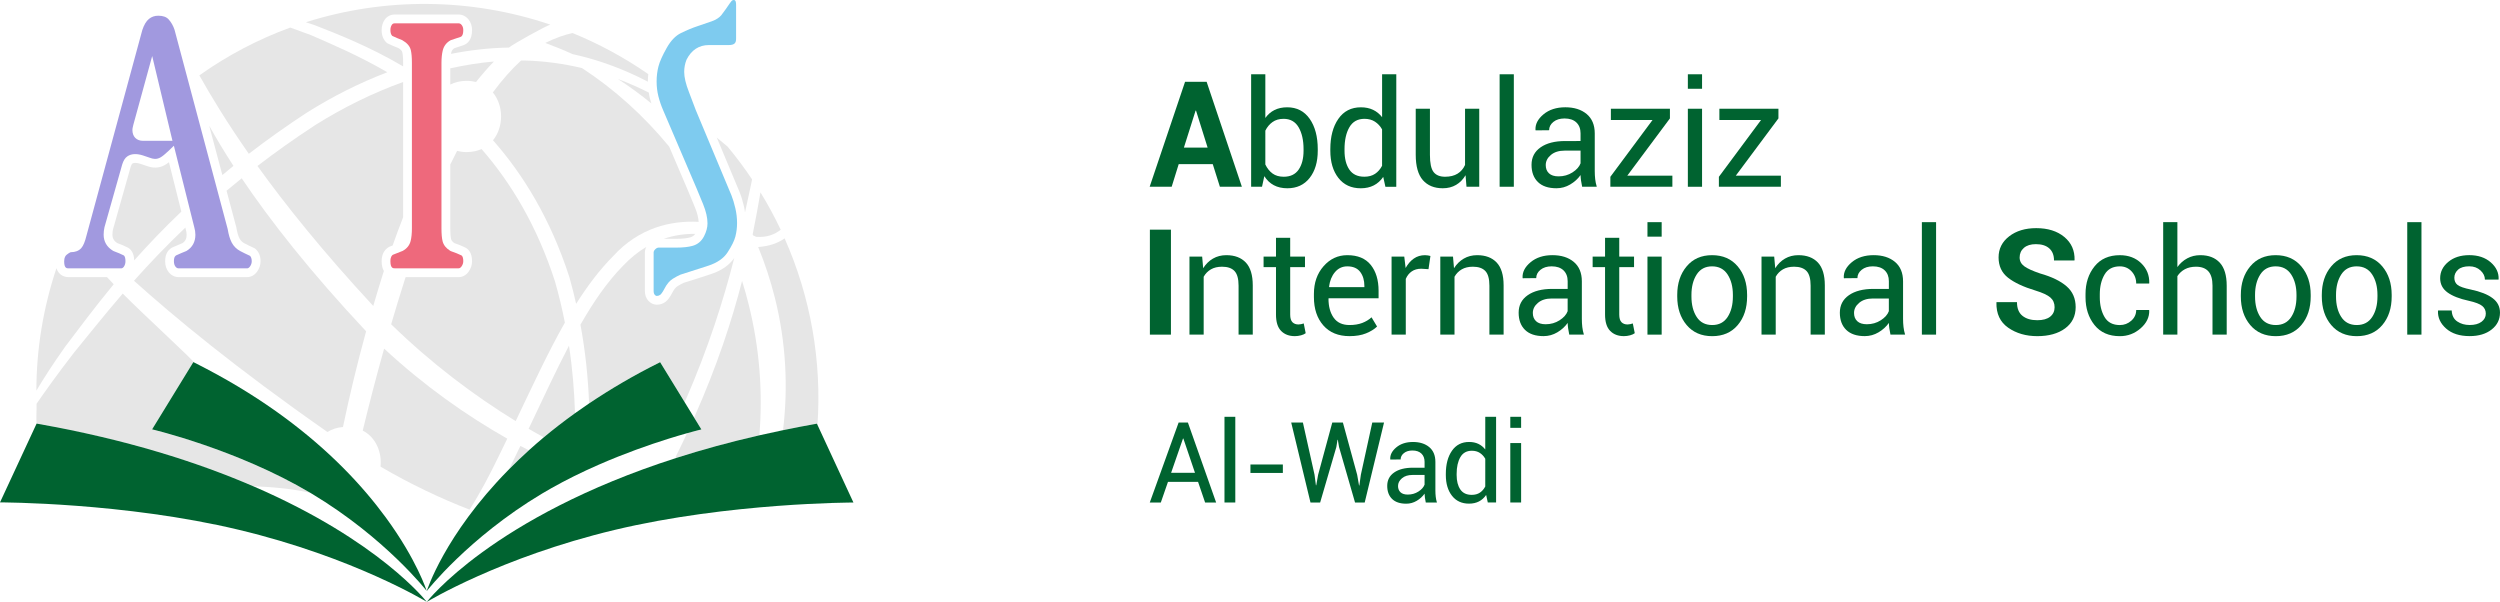 <?xml version="1.0" encoding="utf-8"?>
<!-- Generator: Adobe Illustrator 16.0.0, SVG Export Plug-In . SVG Version: 6.00 Build 0)  -->
<!DOCTYPE svg PUBLIC "-//W3C//DTD SVG 1.1//EN" "http://www.w3.org/Graphics/SVG/1.1/DTD/svg11.dtd">
<svg version="1.1" id="Layer_1" xmlns="http://www.w3.org/2000/svg" xmlns:xlink="http://www.w3.org/1999/xlink" x="0px" y="0px"
	 width="355.553px" height="85.607px" viewBox="223.243 0 355.553 85.607" enable-background="new 223.243 0 355.553 85.607"
	 xml:space="preserve">
<g>
	<g>
		<path fill="#E6E6E6" d="M239.413,40.431c-0.334-0.352-0.644-0.686-0.95-1.016h-5.446c-0.457,0-1.394-0.159-1.746-1.268
			c-1.888,5.647-2.848,11.521-2.854,17.408c1.003-1.688,2.338-3.771,4.134-6.301C234.403,46.819,236.62,43.814,239.413,40.431z"/>
		<path fill="#E6E6E6" d="M303.582,45.881c-0.383-1.948-0.848-3.901-1.412-5.866c-2.58-7.966-6.299-14.069-10.436-18.816
			c-0.611,0.271-1.32,0.431-2.127,0.431c-0.49,0-0.938-0.063-1.354-0.169c-0.325,0.629-0.649,1.275-0.973,1.938v9.067
			c0,0.703,0.041,1.225,0.121,1.548c0.051,0.2,0.205,0.387,0.469,0.562c0.586,0.204,1.101,0.413,1.525,0.62
			c0.451,0.221,0.985,0.736,0.985,1.951c0,0.545-0.166,1.049-0.496,1.5c-0.368,0.504-0.866,0.771-1.442,0.771h-7.511
			c-0.036,0.111-0.074,0.22-0.11,0.331c-0.688,2.146-1.329,4.268-1.947,6.37c5.771,5.621,11.808,10.143,17.711,13.771
			C299.011,54.802,301.207,50.06,303.582,45.881z"/>
		<path fill="#E6E6E6" d="M256.444,23.591c-1.346-2.074-2.479-3.975-3.448-5.716l1.872,7.021
			C255.389,24.461,255.902,24.027,256.444,23.591z"/>
		<path fill="#E6E6E6" d="M239.917,34.566c0.555,0.205,1.046,0.415,1.466,0.627c0.423,0.213,0.916,0.71,0.949,1.836
			c1.961-2.208,4.185-4.535,6.7-6.936l-1.759-7.024c-0.21,0.165-0.402,0.298-0.58,0.399c-0.879,0.502-1.783,0.428-2.55,0.146
			c-0.319-0.115-0.642-0.225-0.96-0.324c-0.533-0.166-0.915-0.158-1.117-0.024c-0.003,0.002-0.12,0.084-0.242,0.48l-2.509,8.876
			c-0.051,0.229-0.08,0.494-0.08,0.758C239.235,33.896,239.452,34.273,239.917,34.566z"/>
		<path fill="#E6E6E6" d="M330.789,33.682c1.494,0.111,2.615-0.318,3.486-1.013c-0.854-1.809-1.818-3.584-2.877-5.311
			c-0.307,1.772-0.66,3.766-1.109,5.973c0.027,0.054,0.05,0.104,0.068,0.153C330.506,33.552,330.652,33.618,330.789,33.682z"/>
		<path fill="#E6E6E6" d="M315.883,14.711c-0.074-0.237-0.152-0.476-0.213-0.717c-0.066-0.269-0.107-0.549-0.152-0.828
			c-1.396-0.703-2.861-1.354-4.396-1.93C312.775,12.298,314.357,13.469,315.883,14.711z"/>
		<path fill="#E6E6E6" d="M329.049,29.34c0.065,0.287,0.106,0.579,0.149,0.87c0.308-1.393,0.584-2.69,0.838-3.865
			c0.064-0.285,0.111-0.563,0.168-0.835c-1.071-1.602-2.233-3.159-3.487-4.665c-0.49-0.421-1.002-0.844-1.527-1.269l3.238,7.738
			C328.662,27.899,328.869,28.578,329.049,29.34z"/>
		<path fill="#E6E6E6" d="M266.927,15.99c3.662-2.301,7.504-4.227,11.404-5.715c-4.166-2.423-8.015-4.026-10.866-5.282
			c-1.049-0.392-2.027-0.747-2.944-1.073c-4.541,1.656-8.889,3.934-12.927,6.797c1.568,2.794,3.801,6.525,7.037,11.155
			C261.166,19.92,263.924,17.949,266.927,15.99z"/>
		<path fill="#E6E6E6" d="M304.669,7.696c3.937,0.858,7.519,2.257,10.714,3.921c0-0.014-0.002-0.026-0.002-0.039
			c0-0.35,0.026-0.694,0.063-1.037c-3.422-2.369-7.035-4.319-10.773-5.843c-1.135,0.253-2.43,0.688-3.879,1.41
			C302.105,6.592,303.402,7.116,304.669,7.696z"/>
		<path fill="#E6E6E6" d="M280.577,9.445V8.964c0-0.865-0.065-1.319-0.123-1.548c-0.051-0.203-0.237-0.399-0.555-0.586
			c-0.46-0.17-0.997-0.399-1.507-0.645l-0.146-0.099c-0.48-0.43-0.725-1.035-0.725-1.803c0-0.578,0.148-1.08,0.444-1.494
			c0.335-0.475,0.837-0.726,1.449-0.726h9.027c0.563,0,1.055,0.239,1.424,0.691c0.342,0.425,0.516,0.938,0.516,1.527
			c0,1.434-0.69,1.967-1.271,2.161l-1.25,0.414c-0.23,0.149-0.369,0.345-0.436,0.607c-0.015,0.059-0.021,0.136-0.031,0.197
			c2.77-0.545,5.526-0.856,8.233-0.895c0.688-0.564,5.229-3.068,5.877-3.265c-11.315-3.829-23.534-3.896-34.761-0.338
			c0.403,0.128,0.812,0.264,1.233,0.406C271.199,4.834,275.728,6.581,280.577,9.445z"/>
		<path fill="#E6E6E6" d="M278.597,35.105l0.486-0.192c0.489-1.376,0.985-2.722,1.493-4.014V11.662
			c-4.261,1.534-8.486,3.605-12.531,6.144c-2.965,1.936-5.673,3.874-8.188,5.799c3.953,5.491,9.254,12.127,16.471,19.91
			c0.464-1.578,0.938-3.167,1.444-4.769c0.021-0.067,0.046-0.135,0.067-0.203c-0.188-0.33-0.319-0.771-0.319-1.397
			C277.521,35.947,278.106,35.375,278.597,35.105z"/>
		<path fill="#E6E6E6" d="M287.281,9.719v2.309c0.652-0.332,1.424-0.531,2.326-0.531c0.481,0,0.93,0.063,1.338,0.165
			c0.842-1.062,1.688-2.032,2.545-2.913C291.439,8.922,289.363,9.259,287.281,9.719z"/>
		<path fill="#E6E6E6" d="M319.414,33.963c0.847,0,1.519-0.068,2.003-0.207c0.295-0.082,0.522-0.243,0.704-0.495
			c-1.475-0.015-2.981,0.19-4.483,0.702H319.414z"/>
		<path fill="#E6E6E6" d="M322.605,31.552c-0.035-0.591-0.201-1.27-0.516-2.033c-0.384-0.938-0.695-1.697-0.941-2.277l-2.729-6.385
			c-3.601-4.381-7.781-8.16-12.413-11.18c-2.559-0.605-5.256-0.992-8.079-1.07c-0.191-0.005-0.386,0-0.574-0.002
			c-1.336,1.222-2.681,2.739-4.017,4.541c1.552,1.873,1.562,4.912,0.021,6.802c4.305,4.884,8.176,11.185,10.856,19.44
			c0.369,1.28,0.679,2.553,0.968,3.822c1.6-2.527,3.311-4.813,5.258-6.778C314.129,32.396,318.613,31.346,322.605,31.552z"/>
		<path fill="#E6E6E6" d="M296.126,65.744c-0.168,0.346-0.348,0.688-0.52,1.033c0.879-0.89,1.813-1.792,2.817-2.7
			c0.013-0.011,0.023-0.021,0.035-0.032c-0.399-0.207-0.801-0.412-1.203-0.627C296.89,64.187,296.511,64.961,296.126,65.744z"/>
		<path fill="#E6E6E6" d="M298.425,60.986c0.724,0.424,1.439,0.813,2.156,1.213c1.357-1.136,2.828-2.272,4.4-3.403
			c0.014-0.01,0.026-0.019,0.041-0.027c-0.103-3.156-0.359-6.359-0.859-9.604C302.285,52.764,300.431,56.76,298.425,60.986z"/>
		<path fill="#E6E6E6" d="M250.746,51.495L250.746,51.495c0.618,0.309-7.114-6.771-10.047-9.742
			c-2.785,3.229-5.026,6.092-6.93,8.396c-2.431,3.141-4.128,5.537-5.326,7.274c0.03,0.951-0.075,1.871,0.004,2.819
			c12.666,2.239,22.909,5.499,30.813,8.911c2.594,0.104,5.199,0.314,7.71,0.854c0.147,0.032,0.294,0.071,0.44,0.105
			c-10.439-6.203-22.535-9.05-22.535-9.05L250.746,51.495z"/>
		<path fill="#E6E6E6" d="M274.831,61.24c1.897,0.969,2.738,3.109,2.534,5.127c4.257,2.496,8.509,4.499,12.658,6.117
			c1.541-2.406,2.897-5.014,4.184-7.667c0.4-0.815,0.795-1.627,1.183-2.431c-5.82-3.299-11.771-7.48-17.516-12.805
			C276.75,53.577,275.744,57.469,274.831,61.24z"/>
		<path fill="#E6E6E6" d="M334.83,33.899c-0.93,0.659-2.139,1.122-3.756,1.232c0.951,2.32,1.75,4.735,2.379,7.244
			c1.58,6.34,1.898,12.688,1.152,18.806c1.566-0.322,3.162-0.638,4.818-0.928l0.049,0.104l0.033,0.074
			C340.127,51.413,338.558,42.285,334.83,33.899z"/>
		<path fill="#E6E6E6" d="M275.312,47.117c-7.979-8.505-13.653-15.762-17.696-21.76c-0.738,0.592-1.452,1.181-2.152,1.768
			l1.382,5.18c0.125,0.74,0.276,1.265,0.465,1.615c0.161,0.302,0.391,0.527,0.702,0.691c0.412,0.219,0.88,0.444,1.398,0.678
			l0.16,0.104c0.482,0.431,0.727,1.02,0.727,1.751c0,0.545-0.167,1.049-0.497,1.5c-0.366,0.504-0.865,0.771-1.443,0.771h-9.686
			c-0.563,0-1.056-0.24-1.425-0.692c-0.343-0.42-0.517-0.951-0.517-1.578c0-1.222,0.594-1.752,1.091-1.982
			c0.479-0.219,0.936-0.413,1.367-0.584c0.407-0.262,0.598-0.64,0.598-1.188c0-0.243-0.038-0.494-0.114-0.746l-0.068-0.276
			c-2.773,2.645-5.194,5.188-7.308,7.563c5.684,5.097,14.369,12.334,27.516,21.51c0.606-0.388,1.345-0.644,2.208-0.712
			C272.939,56.344,274.025,51.791,275.312,47.117z"/>
		<path fill="#E6E6E6" d="M320.595,57.163l0.026,0.046c3.459-7.9,5.58-14.768,7.037-20.475c-0.002-0.006-0.004-0.011-0.006-0.016
			c-0.707,1.002-1.791,1.763-3.248,2.246c-1.399,0.465-2.713,0.885-3.938,1.263c-0.22,0.1-0.531,0.267-0.863,0.474
			c-0.264,0.162-0.51,0.467-0.738,0.911c-0.33,0.642-0.649,1.071-0.979,1.319c-0.365,0.271-0.775,0.405-1.222,0.405
			c-0.457,0-0.877-0.193-1.213-0.563c-0.328-0.357-0.494-0.828-0.494-1.398v-5.451c0-0.282,0.072-0.555,0.199-0.808
			c-1.133,0.679-2.252,1.561-3.336,2.712c-2.213,2.26-4.164,5.09-6.025,8.344c0.703,3.8,1.087,7.54,1.229,11.205
			c2.992-2.016,6.338-3.993,10.105-5.865L320.595,57.163z"/>
		<path fill="#E6E6E6" d="M328.781,39.955c-1.426,5.56-3.543,12.076-6.819,19.434l1.034,1.688c0,0-0.752,0.177-2.039,0.536
			c-0.521,1.114-1.063,2.244-1.641,3.395c0.053,0.034,0.101,0.074,0.15,0.109c3.586-1.147,7.489-2.227,11.729-3.195
			c0.017-0.004,0.031-0.006,0.047-0.01c0.498-6.055,0.05-12.322-1.516-18.589C329.447,42.181,329.129,41.061,328.781,39.955z"/>
	</g>
	<g>
		<path fill="#006330" d="M259.331,69.185c-0.022-0.012-0.048-0.021-0.071-0.03c-7.902-3.412-17.982-6.643-30.648-8.882
			c-0.028-0.005-0.056-0.011-0.085-0.017c-0.027-0.004-0.052-0.009-0.078-0.014l-5.205,11.208c0,0,17.689,0,33.989,3.905
			c16.299,3.899,26.697,10.238,26.697,10.238S277.261,76.935,259.331,69.185z"/>
		<path fill="#006330" d="M271.921,66.408c-4.628-4.625-10.921-9.554-19.365-13.979c-0.597-0.313-1.19-0.626-1.81-0.934v-0.001
			l-5.87,9.568c0,0,12.096,2.847,22.535,9.05c0.037,0.022,0.074,0.043,0.111,0.065c0.013,0.008,0.024,0.016,0.04,0.022
			c10.468,6.271,16.366,13.844,16.366,13.844s-1.377-4.39-5.818-10.448C276.484,71.379,274.455,68.941,271.921,66.408z"/>
		<path fill="#006330" d="M339.506,60.432l-0.033-0.074l-0.049-0.104c-1.656,0.29-3.252,0.604-4.818,0.928
			c-0.012,0.002-0.025,0.004-0.037,0.007c-1.129,0.234-2.242,0.473-3.326,0.722c-0.016,0.004-0.03,0.006-0.047,0.01
			c-4.237,0.97-8.143,2.048-11.729,3.195c-0.019,0.006-0.035,0.012-0.054,0.017c-26.176,8.396-35.476,20.475-35.476,20.475
			s10.41-6.338,26.703-10.238c16.301-3.9,33.979-3.9,33.979-3.9L339.506,60.432z"/>
		<path fill="#006330" d="M300.31,70.213c0.451-0.271,0.907-0.532,1.364-0.791c1.058-0.597,2.128-1.159,3.193-1.689
			c1.168-0.581,2.332-1.118,3.478-1.62c3.723-1.632,7.225-2.855,9.867-3.684c1.049-0.33,1.965-0.599,2.704-0.807
			c0.015-0.004,0.025-0.007,0.039-0.011c1.287-0.359,2.039-0.536,2.039-0.536l-1.035-1.688l-0.02-0.032l-1.318-2.146l-0.026-0.046
			l-3.467-5.649c-3.769,1.872-7.113,3.851-10.105,5.865c-0.02,0.014-0.041,0.025-0.061,0.039c-0.664,0.448-1.312,0.898-1.939,1.351
			c-0.015,0.01-0.027,0.019-0.041,0.027c-1.572,1.13-3.043,2.269-4.4,3.403c-0.012,0.01-0.024,0.021-0.037,0.03
			c-0.727,0.605-1.414,1.212-2.084,1.814c-0.012,0.013-0.022,0.021-0.035,0.032c-1.004,0.908-1.938,1.812-2.817,2.7
			c-0.027,0.029-0.06,0.059-0.086,0.087c-9.101,9.264-11.583,17.195-11.583,17.195S289.839,76.483,300.31,70.213z"/>
	</g>
	<g>
		<path fill="#A199DF" d="M257.428,35.717c-0.531-0.278-0.943-0.686-1.224-1.209c-0.255-0.479-0.444-1.112-0.582-1.94L248.067,4.24
			c-0.183-0.565-0.47-1.076-0.846-1.487c-0.318-0.348-0.799-0.518-1.467-0.518c-0.515,0-0.946,0.147-1.322,0.453
			c-0.389,0.313-0.708,0.849-0.95,1.586l-7.938,29.229c-0.214,0.88-0.451,1.451-0.744,1.784c-0.346,0.386-0.851,0.581-1.504,0.581
			c0.01,0-0.147,0.027-0.554,0.348c-0.16,0.128-0.373,0.362-0.373,0.953c0,0.998,0.372,0.998,0.646,0.998h7.428
			c0.127,0,0.264-0.027,0.41-0.229c0.157-0.219,0.233-0.479,0.233-0.794c0-0.317-0.047-0.721-0.269-0.833
			c-0.39-0.196-0.858-0.396-1.391-0.59l-0.105-0.052c-0.875-0.521-1.338-1.313-1.338-2.287c0-0.354,0.04-0.713,0.118-1.063
			l2.521-8.924c0.175-0.568,0.418-0.946,0.748-1.166c0.537-0.357,1.251-0.42,2.183-0.129c0.339,0.104,0.678,0.221,1.017,0.344
			c0.432,0.158,0.916,0.275,1.503-0.059c0.283-0.162,0.662-0.47,1.124-0.912l0.777-0.744l2.899,11.586
			c0.104,0.342,0.159,0.713,0.159,1.078c0,1.005-0.431,1.795-1.244,2.284l-0.094,0.046c-0.428,0.168-0.88,0.359-1.354,0.577
			c-0.105,0.05-0.362,0.169-0.362,0.847c0,0.336,0.077,0.594,0.234,0.788c0.134,0.163,0.271,0.232,0.456,0.232h9.686
			c0.122,0,0.27-0.03,0.435-0.258c0.173-0.236,0.257-0.486,0.257-0.764c0-0.415-0.128-0.632-0.248-0.76
			C258.292,36.154,257.835,35.932,257.428,35.717z M243.594,20.028c-0.938,0-1.52-0.593-1.52-1.548c0-0.111,0.015-0.293,0.131-0.727
			l2.683-9.783l2.884,12.058H243.594z"/>
		<path fill="#EE697C" d="M286.212,7.17c0.152-0.614,0.511-1.092,1.064-1.418l0.123-0.056l1.313-0.436
			c0.113-0.038,0.418-0.141,0.418-0.977c0-0.301-0.075-0.543-0.235-0.738c-0.131-0.162-0.269-0.23-0.453-0.23h-9.027
			c-0.255,0-0.356,0.095-0.43,0.198c-0.146,0.202-0.215,0.455-0.215,0.771c0,0.363,0.083,0.632,0.252,0.816
			c0.459,0.217,0.931,0.418,1.416,0.604c0.708,0.404,1.091,0.863,1.229,1.407c0.107,0.438,0.159,1.042,0.159,1.85v23.501
			c0,0.73-0.062,1.347-0.184,1.825c-0.156,0.605-0.537,1.075-1.131,1.397l-1.39,0.549c-0.108,0.064-0.353,0.271-0.353,0.908
			c0,1.021,0.388,1.021,0.645,1.021h9.027c0.121,0,0.268-0.031,0.434-0.258c0.172-0.236,0.256-0.486,0.256-0.764
			c0-0.314-0.049-0.713-0.282-0.827c-0.398-0.192-0.89-0.393-1.459-0.587l-0.127-0.062c-0.576-0.359-0.938-0.815-1.072-1.354
			c-0.107-0.431-0.16-1.034-0.16-1.852V8.964C286.031,8.254,286.091,7.666,286.212,7.17z"/>
		<path fill="#7ECBEF" d="M327.271,27.787l-5.072-12.127c-0.229-0.644-0.551-1.486-0.969-2.559c-0.457-1.167-0.68-2.107-0.68-2.875
			c0-0.589,0.108-1.168,0.326-1.722c0.688-1.387,1.776-2.094,3.168-2.094h2.819c0.894,0,1.068-0.336,1.068-0.917V0.712
			C327.933,0,327.724,0,327.57,0c-0.022,0-0.09,0.008-0.217,0.078c0-0.001,0-0.001,0-0.001c0.004,0-0.092,0.078-0.309,0.382
			c-0.216,0.304-0.408,0.582-0.578,0.836c-0.183,0.271-0.39,0.551-0.617,0.838c-0.295,0.37-0.746,0.662-1.379,0.895
			c-0.523,0.189-1.183,0.417-1.972,0.676c-0.758,0.249-1.567,0.584-2.409,0.997c-0.763,0.371-1.438,1.074-2.013,2.09
			c-0.612,1.081-1.012,1.975-1.186,2.652c-0.174,0.683-0.262,1.402-0.262,2.137c0,0.732,0.084,1.443,0.252,2.113
			c0.172,0.683,0.403,1.359,0.688,2.01l4.728,11.051c0.248,0.586,0.563,1.351,0.948,2.293c0.412,1.009,0.621,1.925,0.621,2.724
			c0,0.578-0.164,1.19-0.489,1.824c-0.359,0.704-0.906,1.165-1.623,1.366c-0.603,0.171-1.367,0.254-2.343,0.254h-2.477
			c-0.111,0-0.283,0.024-0.496,0.233c-0.209,0.204-0.234,0.371-0.234,0.479v5.45c0,0.252,0.056,0.435,0.166,0.556
			c0.144,0.155,0.246,0.155,0.291,0.155c0.179,0,0.328-0.051,0.476-0.157c0.094-0.07,0.303-0.283,0.615-0.891
			c0.334-0.648,0.733-1.12,1.19-1.4c0.381-0.237,0.748-0.435,1.088-0.581c1.283-0.4,2.588-0.817,3.979-1.278
			c1.252-0.416,2.162-1.049,2.705-1.881c0.588-0.897,0.963-1.656,1.116-2.256c0.16-0.616,0.24-1.265,0.24-1.924
			c0-0.7-0.082-1.404-0.242-2.095C327.666,28.924,327.478,28.305,327.271,27.787z"/>
	</g>
	<g>
		<g>
			<g>
				<rect x="386.781" y="32.662" fill="#006330" width="2.994" height="14.93"/>
				<path fill="#006330" d="M401.412,47.592v-7.004c0-1.463-0.327-2.545-0.983-3.246c-0.656-0.698-1.582-1.051-2.777-1.051
					c-0.711,0-1.346,0.163-1.902,0.488c-0.557,0.324-1.021,0.78-1.391,1.368l-0.143-1.651h-1.806v11.096h2.021v-8.233
					c0.254-0.451,0.598-0.801,1.031-1.051c0.433-0.25,0.961-0.375,1.584-0.375c0.793,0,1.383,0.205,1.77,0.614
					c0.385,0.41,0.578,1.104,0.578,2.082v6.963H401.412z"/>
				<path fill="#006330" d="M405.443,47.063c0.484,0.496,1.14,0.744,1.959,0.744c0.287,0,0.576-0.039,0.871-0.117
					c0.293-0.08,0.516-0.18,0.666-0.303l-0.277-1.386c-0.096,0.034-0.215,0.066-0.356,0.099c-0.146,0.03-0.273,0.046-0.392,0.046
					c-0.354,0-0.641-0.106-0.854-0.317c-0.215-0.213-0.324-0.578-0.324-1.098v-6.736h2.104v-1.498h-2.104V33.82h-2.02v2.676h-1.765
					v1.498h1.765v6.736C404.715,45.79,404.958,46.568,405.443,47.063z"/>
				<path fill="#006330" d="M419.306,42.424v-1.065c0-1.531-0.371-2.759-1.111-3.682c-0.742-0.924-1.854-1.386-3.338-1.386
					c-1.326,0-2.449,0.521-3.369,1.564s-1.379,2.358-1.379,3.953v0.451c0,1.659,0.445,3,1.338,4.02
					c0.894,1.018,2.136,1.527,3.729,1.527c0.914,0,1.697-0.133,2.348-0.396c0.648-0.264,1.172-0.586,1.568-0.969l-0.789-1.313
					c-0.369,0.343-0.813,0.609-1.328,0.806c-0.516,0.195-1.117,0.292-1.799,0.292c-1.015,0-1.765-0.348-2.256-1.04
					c-0.492-0.694-0.738-1.6-0.738-2.713l0.029-0.052h7.095V42.424z M413.109,38.695c0.461-0.543,1.043-0.814,1.748-0.814
					c0.826,0,1.438,0.265,1.836,0.789c0.396,0.527,0.594,1.193,0.594,2v0.164h-5.004l-0.02-0.051
					C412.365,39.936,412.646,39.24,413.109,38.695z"/>
				<path fill="#006330" d="M421.154,47.592h2.021v-7.927c0.196-0.458,0.479-0.813,0.846-1.065s0.814-0.38,1.348-0.38l1.037,0.063
					l0.275-1.877c-0.088-0.027-0.201-0.053-0.338-0.076c-0.138-0.023-0.281-0.037-0.431-0.037c-0.604,0-1.135,0.161-1.596,0.482
					s-0.85,0.77-1.164,1.344l-0.192-1.621h-1.806V47.592L421.154,47.592z"/>
				<path fill="#006330" d="M433.326,36.291c-0.711,0-1.346,0.163-1.901,0.488c-0.558,0.324-1.021,0.78-1.392,1.368l-0.143-1.651
					h-1.806v11.096h2.021v-8.233c0.254-0.451,0.598-0.801,1.031-1.051c0.433-0.25,0.961-0.375,1.584-0.375
					c0.793,0,1.383,0.205,1.77,0.614c0.386,0.41,0.578,1.104,0.578,2.082v6.963h2.021v-7.004c0-1.463-0.328-2.545-0.984-3.246
					C435.447,36.643,434.521,36.291,433.326,36.291z"/>
				<path fill="#006330" d="M448.215,45.355v-5.342c0-1.203-0.384-2.124-1.148-2.765c-0.766-0.639-1.777-0.959-3.035-0.959
					c-1.271,0-2.309,0.336-3.11,1.006c-0.806,0.67-1.183,1.408-1.136,2.216l0.021,0.061l1.918-0.02c0-0.459,0.201-0.853,0.604-1.181
					c0.404-0.328,0.935-0.492,1.591-0.492c0.725,0,1.284,0.189,1.682,0.568c0.396,0.381,0.596,0.896,0.596,1.544v1.097h-2.195
					c-1.47,0-2.634,0.301-3.49,0.898c-0.859,0.598-1.287,1.426-1.287,2.486c0,1.039,0.303,1.854,0.906,2.444
					c0.604,0.593,1.485,0.888,2.641,0.888c0.697,0,1.35-0.181,1.953-0.539c0.604-0.357,1.096-0.806,1.473-1.338
					c0.006,0.26,0.029,0.518,0.066,0.774c0.037,0.256,0.09,0.551,0.158,0.887h2.082c-0.109-0.354-0.187-0.719-0.228-1.088
					S448.215,45.752,448.215,45.355z M446.195,44.259c-0.178,0.485-0.561,0.916-1.147,1.293c-0.588,0.376-1.248,0.563-1.98,0.563
					c-0.602,0-1.055-0.145-1.363-0.432c-0.307-0.287-0.461-0.677-0.461-1.168c0-0.556,0.244-1.036,0.732-1.446
					c0.49-0.41,1.141-0.615,1.953-0.615h2.268L446.195,44.259L446.195,44.259z"/>
				<path fill="#006330" d="M455.105,46.1c-0.145,0.03-0.272,0.046-0.391,0.046c-0.355,0-0.642-0.106-0.855-0.317
					c-0.215-0.213-0.324-0.578-0.324-1.098v-6.736h2.104v-1.498h-2.104V33.82h-2.02v2.676h-1.765v1.498h1.765v6.736
					c0,1.06,0.242,1.838,0.729,2.332c0.484,0.496,1.14,0.744,1.959,0.744c0.287,0,0.576-0.039,0.871-0.117
					c0.293-0.08,0.517-0.181,0.666-0.303l-0.276-1.386C455.367,46.036,455.248,46.068,455.105,46.1z"/>
				<rect x="457.547" y="31.596" fill="#006330" width="2.02" height="2.061"/>
				<rect x="457.547" y="36.496" fill="#006330" width="2.02" height="11.096"/>
				<path fill="#006330" d="M466.734,36.291c-1.524,0-2.731,0.532-3.619,1.597c-0.891,1.063-1.334,2.414-1.334,4.055v0.226
					c0,1.647,0.445,2.999,1.338,4.057c0.894,1.057,2.104,1.584,3.636,1.584c1.53,0,2.741-0.526,3.631-1.579
					c0.889-1.053,1.332-2.406,1.332-4.062v-0.226c0-1.647-0.445-3.001-1.338-4.062C469.486,36.821,468.271,36.291,466.734,36.291z
					 M469.697,42.167c0,1.177-0.25,2.146-0.748,2.912c-0.5,0.767-1.229,1.148-2.194,1.148c-0.978,0-1.713-0.383-2.209-1.148
					c-0.496-0.765-0.744-1.735-0.744-2.912v-0.226c0-1.162,0.248-2.129,0.744-2.902c0.496-0.771,1.225-1.158,2.188-1.158
					c0.971,0,1.707,0.388,2.209,1.158c0.502,0.773,0.754,1.74,0.754,2.902V42.167z"/>
				<path fill="#006330" d="M479.008,36.291c-0.711,0-1.345,0.163-1.902,0.488c-0.557,0.324-1.021,0.78-1.389,1.368l-0.144-1.651
					h-1.805v11.096h2.02v-8.233c0.252-0.451,0.597-0.801,1.029-1.051c0.436-0.25,0.963-0.375,1.586-0.375
					c0.791,0,1.381,0.205,1.769,0.614c0.387,0.41,0.579,1.104,0.579,2.082v6.963h2.021v-7.004c0-1.463-0.328-2.545-0.984-3.246
					C481.131,36.643,480.205,36.291,479.008,36.291z"/>
				<path fill="#006330" d="M493.898,45.355v-5.342c0-1.203-0.385-2.124-1.147-2.765c-0.769-0.639-1.779-0.959-3.035-0.959
					c-1.271,0-2.312,0.336-3.113,1.006s-1.182,1.408-1.133,2.216l0.021,0.061l1.916-0.02c0-0.459,0.201-0.853,0.605-1.181
					c0.401-0.328,0.934-0.492,1.59-0.492c0.725,0,1.285,0.189,1.682,0.568c0.396,0.381,0.595,0.896,0.595,1.544v1.097h-2.193
					c-1.471,0-2.635,0.301-3.492,0.898s-1.287,1.426-1.287,2.486c0,1.039,0.303,1.854,0.908,2.444s1.484,0.888,2.641,0.888
					c0.697,0,1.349-0.181,1.953-0.539c0.605-0.357,1.097-0.806,1.472-1.338c0.008,0.26,0.028,0.518,0.065,0.774
					c0.039,0.256,0.092,0.551,0.16,0.887h2.082c-0.111-0.354-0.186-0.719-0.227-1.088S493.898,45.752,493.898,45.355z
					 M491.876,44.259c-0.178,0.485-0.561,0.916-1.147,1.293c-0.587,0.376-1.248,0.563-1.979,0.563c-0.602,0-1.057-0.145-1.362-0.432
					c-0.31-0.287-0.461-0.677-0.461-1.168c0-0.556,0.243-1.036,0.731-1.446s1.14-0.615,1.953-0.615h2.266V44.259z"/>
				<rect x="496.574" y="31.596" fill="#006330" width="2.021" height="15.995"/>
				<path fill="#006330" d="M513.4,38.896c-1.074-0.363-1.828-0.706-2.266-1.031c-0.438-0.324-0.656-0.74-0.656-1.246
					c0-0.553,0.201-1.008,0.604-1.363c0.402-0.354,0.974-0.532,1.712-0.532c0.813,0,1.446,0.198,1.897,0.6s0.676,0.973,0.676,1.718
					h2.902l0.021-0.062c0.034-1.354-0.453-2.447-1.462-3.281c-1.008-0.834-2.34-1.251-3.993-1.251c-1.56,0-2.841,0.388-3.845,1.163
					c-1.006,0.777-1.508,1.776-1.508,3c0,1.217,0.445,2.178,1.338,2.881c0.894,0.705,2.199,1.316,3.922,1.836
					c1.007,0.309,1.707,0.636,2.107,0.984c0.4,0.348,0.6,0.811,0.6,1.385c0,0.561-0.211,1.008-0.631,1.343s-1.028,0.503-1.83,0.503
					c-0.889,0-1.594-0.209-2.11-0.626c-0.521-0.417-0.779-1.065-0.779-1.947h-2.902l-0.021,0.062
					c-0.033,1.586,0.524,2.778,1.678,3.579c1.15,0.799,2.529,1.199,4.137,1.199c1.642,0,2.959-0.369,3.959-1.107
					c0.996-0.738,1.496-1.746,1.496-3.024c0-1.224-0.43-2.21-1.291-2.957C516.292,39.967,515.042,39.361,513.4,38.896z"/>
				<path fill="#006330" d="M522.562,39.035c0.455-0.77,1.178-1.154,2.168-1.154c0.67,0,1.228,0.238,1.668,0.714
					c0.439,0.475,0.66,1.051,0.66,1.728h1.836l0.021-0.062c0.026-1.114-0.354-2.056-1.144-2.82
					c-0.789-0.766-1.803-1.148-3.041-1.148c-1.551,0-2.752,0.532-3.604,1.597c-0.853,1.063-1.277,2.377-1.277,3.94v0.433
					c0,1.577,0.424,2.897,1.271,3.957c0.849,1.061,2.052,1.59,3.609,1.59c1.121,0,2.105-0.371,2.953-1.113
					c0.848-0.74,1.258-1.59,1.229-2.547l-0.028-0.063h-1.826c0,0.603-0.232,1.109-0.697,1.523s-1.008,0.62-1.631,0.62
					c-1.004,0-1.729-0.383-2.178-1.148c-0.448-0.765-0.672-1.706-0.672-2.818v-0.433C521.881,40.734,522.107,39.803,522.562,39.035z
					"/>
				<path fill="#006330" d="M536.176,36.291c-0.679,0-1.295,0.148-1.853,0.447c-0.557,0.297-1.026,0.712-1.41,1.245v-6.388h-2.02
					v15.995h2.02v-8.315c0.273-0.424,0.634-0.754,1.076-0.99c0.445-0.234,0.969-0.354,1.57-0.354c0.779,0,1.365,0.219,1.758,0.655
					c0.394,0.438,0.59,1.115,0.59,2.031v6.973h2.021v-6.952c0-1.478-0.33-2.57-0.988-3.281
					C538.279,36.646,537.357,36.291,536.176,36.291z"/>
				<path fill="#006330" d="M546.89,36.291c-1.525,0-2.732,0.532-3.619,1.597c-0.891,1.063-1.334,2.414-1.334,4.055v0.226
					c0,1.647,0.445,2.999,1.338,4.057c0.894,1.057,2.104,1.584,3.635,1.584c1.531,0,2.742-0.526,3.632-1.579
					c0.889-1.053,1.331-2.406,1.331-4.062v-0.226c0-1.647-0.444-3.001-1.338-4.062C549.642,36.821,548.427,36.291,546.89,36.291z
					 M549.853,42.167c0,1.177-0.25,2.146-0.748,2.912c-0.5,0.767-1.229,1.148-2.195,1.148c-0.977,0-1.713-0.383-2.209-1.148
					c-0.495-0.765-0.743-1.735-0.743-2.912v-0.226c0-1.162,0.247-2.129,0.743-2.902c0.496-0.771,1.226-1.158,2.189-1.158
					c0.971,0,1.707,0.388,2.209,1.158c0.502,0.773,0.754,1.74,0.754,2.902V42.167L549.853,42.167z"/>
				<path fill="#006330" d="M558.406,36.291c-1.524,0-2.731,0.532-3.619,1.597c-0.891,1.063-1.334,2.414-1.334,4.055v0.226
					c0,1.647,0.445,2.999,1.339,4.057c0.893,1.057,2.104,1.584,3.635,1.584s2.742-0.526,3.631-1.579s1.332-2.406,1.332-4.062v-0.226
					c0-1.647-0.445-3.001-1.338-4.062C561.158,36.821,559.943,36.291,558.406,36.291z M561.369,42.167
					c0,1.177-0.25,2.146-0.748,2.912c-0.5,0.767-1.229,1.148-2.194,1.148c-0.978,0-1.713-0.383-2.209-1.148
					c-0.496-0.765-0.744-1.735-0.744-2.912v-0.226c0-1.162,0.248-2.129,0.744-2.902c0.496-0.771,1.225-1.158,2.188-1.158
					c0.972,0,1.707,0.388,2.209,1.158c0.502,0.773,0.754,1.74,0.754,2.902V42.167L561.369,42.167z"/>
				<rect x="565.605" y="31.596" fill="#006330" width="2.021" height="15.995"/>
				<path fill="#006330" d="M390.881,23.34h4.84l1.016,3.222h3.127l-5.014-14.931h-3.066l-5.035,14.931h3.13L390.881,23.34z
					 M393.281,15.732h0.062l1.649,5.26h-3.373L393.281,15.732z"/>
				<path fill="#006330" d="M403.056,25.053c0.354,0.566,0.805,0.995,1.35,1.286c0.543,0.29,1.185,0.437,1.922,0.437
					c1.347,0,2.404-0.49,3.175-1.471c0.77-0.981,1.153-2.271,1.153-3.871v-0.216c0-1.784-0.385-3.225-1.147-4.317
					c-0.769-1.094-1.834-1.641-3.199-1.641c-0.691,0-1.295,0.131-1.812,0.391c-0.516,0.26-0.948,0.635-1.297,1.127v-6.213h-2.02
					v15.996h1.547L403.056,25.053z M403.201,18.582c0.252-0.512,0.593-0.92,1.021-1.225s0.951-0.457,1.574-0.457
					c0.957,0,1.67,0.402,2.139,1.205c0.467,0.804,0.701,1.841,0.701,3.111v0.217c0,1.112-0.232,2.01-0.697,2.686
					c-0.465,0.678-1.172,1.017-2.121,1.017c-0.645,0-1.176-0.154-1.596-0.462c-0.42-0.309-0.76-0.734-1.021-1.281V18.582z"/>
				<path fill="#006330" d="M421.826,10.564h-2.02v6.101c-0.355-0.458-0.783-0.807-1.287-1.046
					c-0.502-0.239-1.078-0.358-1.728-0.358c-1.375,0-2.442,0.547-3.204,1.641c-0.763,1.094-1.144,2.533-1.144,4.317v0.216
					c0,1.6,0.383,2.89,1.148,3.871c0.766,0.979,1.824,1.471,3.178,1.471c0.705,0,1.322-0.137,1.855-0.41
					c0.532-0.272,0.981-0.677,1.344-1.21l0.309,1.405h1.547L421.826,10.564L421.826,10.564z M419.806,23.576
					c-0.26,0.492-0.594,0.875-1.004,1.148c-0.41,0.272-0.916,0.409-1.519,0.409c-0.965,0-1.676-0.336-2.133-1.01
					c-0.459-0.674-0.688-1.569-0.688-2.69v-0.217c0-1.277,0.229-2.316,0.69-3.116c0.463-0.801,1.179-1.2,2.148-1.2
					c0.582,0,1.078,0.136,1.492,0.406c0.413,0.27,0.75,0.633,1.01,1.092v5.178H419.806z"/>
				<path fill="#006330" d="M428.435,26.775c0.719,0,1.35-0.16,1.897-0.482c0.546-0.319,0.994-0.778,1.343-1.373l0.135,1.642h1.813
					V15.465h-2.02v7.998c-0.24,0.533-0.594,0.945-1.063,1.236c-0.47,0.291-1.062,0.437-1.779,0.437
					c-0.738,0-1.281-0.224-1.629-0.666c-0.351-0.445-0.523-1.259-0.523-2.441v-6.563h-2.02v6.543c0,1.634,0.338,2.837,1.014,3.609
					C426.283,26.389,427.226,26.775,428.435,26.775z"/>
				<rect x="436.521" y="10.564" fill="#006330" width="2.021" height="15.996"/>
				<path fill="#006330" d="M445.838,20.059c-1.472,0-2.636,0.3-3.492,0.897c-0.857,0.599-1.287,1.426-1.287,2.486
					c0,1.039,0.303,1.854,0.908,2.445c0.604,0.591,1.483,0.887,2.641,0.887c0.697,0,1.348-0.18,1.953-0.539
					c0.604-0.357,1.096-0.805,1.471-1.338c0.008,0.26,0.029,0.518,0.066,0.774c0.039,0.257,0.092,0.552,0.16,0.888h2.082
					c-0.111-0.355-0.187-0.72-0.228-1.088c-0.041-0.369-0.061-0.752-0.061-1.148v-5.342c0-1.203-0.385-2.124-1.148-2.764
					c-0.768-0.64-1.779-0.96-3.035-0.96c-1.271,0-2.311,0.337-3.112,1.007c-0.803,0.67-1.183,1.407-1.134,2.215l0.021,0.061
					l1.916-0.02c0-0.459,0.201-0.853,0.604-1.181c0.402-0.327,0.935-0.491,1.591-0.491c0.725,0,1.284,0.188,1.682,0.567
					c0.396,0.381,0.594,0.896,0.594,1.544v1.098L445.838,20.059L445.838,20.059z M448.031,23.228
					c-0.178,0.484-0.561,0.916-1.147,1.292s-1.248,0.563-1.979,0.563c-0.602,0-1.057-0.145-1.362-0.432
					c-0.31-0.287-0.462-0.676-0.462-1.168c0-0.555,0.244-1.036,0.732-1.446s1.139-0.615,1.953-0.615h2.266V23.228z"/>
				<polygon fill="#006330" points="460.742,16.84 460.742,15.465 452.344,15.465 452.344,17.064 458.271,17.064 452.271,25.145 
					452.271,26.561 461.09,26.561 461.09,24.98 454.681,24.98 				"/>
				<rect x="463.292" y="10.564" fill="#006330" width="2.02" height="2.061"/>
				<rect x="463.292" y="15.465" fill="#006330" width="2.02" height="11.097"/>
				<polygon fill="#006330" points="476.523,24.98 470.113,24.98 476.174,16.84 476.174,15.465 467.775,15.465 467.775,17.064 
					473.703,17.064 467.705,25.145 467.705,26.561 476.523,26.561 				"/>
				<g>
					<path fill="#006330" d="M576.777,44.6c0-0.443-0.17-0.806-0.508-1.086c-0.338-0.279-0.979-0.525-1.922-0.738
						c-1.308-0.279-2.312-0.674-3.01-1.18c-0.701-0.507-1.052-1.183-1.052-2.029c0-0.902,0.383-1.676,1.152-2.318
						c0.769-0.642,1.766-0.963,2.99-0.963c1.256,0,2.274,0.342,3.055,1.025c0.78,0.683,1.152,1.479,1.117,2.389l-0.021,0.062h-1.928
						c0-0.478-0.211-0.912-0.631-1.302c-0.42-0.391-0.953-0.586-1.594-0.586c-0.713,0-1.244,0.162-1.597,0.482
						c-0.352,0.322-0.526,0.705-0.526,1.147c0,0.438,0.151,0.777,0.455,1.017c0.305,0.24,0.932,0.459,1.883,0.656
						c1.358,0.286,2.393,0.692,3.096,1.221c0.705,0.524,1.058,1.213,1.058,2.061c0,0.984-0.398,1.787-1.195,2.41
						c-0.795,0.621-1.836,0.932-3.121,0.932c-1.416,0-2.529-0.356-3.344-1.075c-0.813-0.718-1.199-1.556-1.158-2.513l0.023-0.063
						h1.928c0.033,0.719,0.299,1.244,0.799,1.574c0.498,0.332,1.084,0.498,1.754,0.498c0.717,0,1.279-0.152,1.686-0.457
						C576.574,45.461,576.777,45.072,576.777,44.6z"/>
				</g>
			</g>
		</g>
		<g>
			<path fill="#006330" d="M390.869,60.091l-4.102,11.375h1.57l1.016-2.93h4.281l1,2.93h1.569l-4.016-11.375H390.869z
				 M389.799,67.247l1.694-4.883h0.047l1.656,4.883H389.799z"/>
			<rect x="397.39" y="59.278" fill="#006330" width="1.539" height="12.188"/>
			<rect x="401.083" y="66.06" fill="#006330" width="4.609" height="1.203"/>
			<polygon fill="#006330" points="416.785,67.521 416.574,69.044 416.527,69.044 416.261,67.521 414.23,60.091 412.722,60.091 
				410.708,67.521 410.441,69.021 410.394,69.013 410.199,67.521 408.542,60.091 406.879,60.091 409.621,71.466 410.996,71.466 
				413.301,63.575 413.465,62.552 413.511,62.552 413.683,63.575 415.958,71.466 417.333,71.466 420.083,60.091 418.41,60.091 			
				"/>
			<path fill="#006330" d="M427.386,69.763v-4.07c0-0.916-0.293-1.618-0.875-2.105c-0.584-0.485-1.355-0.729-2.313-0.729
				c-0.969,0-1.76,0.256-2.371,0.766c-0.612,0.512-0.899,1.073-0.862,1.688l0.016,0.047l1.461-0.016c0-0.35,0.152-0.648,0.461-0.898
				c0.308-0.25,0.711-0.375,1.211-0.375c0.551,0,0.979,0.145,1.281,0.434c0.301,0.289,0.453,0.683,0.453,1.177v0.836h-1.672
				c-1.121,0-2.009,0.229-2.66,0.684c-0.654,0.456-0.98,1.088-0.98,1.896c0,0.792,0.23,1.412,0.691,1.862
				c0.461,0.451,1.131,0.676,2.012,0.676c0.531,0,1.027-0.137,1.488-0.409c0.461-0.273,0.834-0.613,1.121-1.021
				c0.004,0.198,0.021,0.396,0.051,0.59c0.027,0.195,0.068,0.421,0.121,0.677h1.586c-0.084-0.271-0.141-0.548-0.172-0.828
				C427.402,70.361,427.386,70.065,427.386,69.763z M425.847,68.927c-0.138,0.369-0.429,0.697-0.875,0.983
				c-0.449,0.287-0.951,0.43-1.508,0.43c-0.459,0-0.806-0.108-1.039-0.327c-0.234-0.22-0.353-0.517-0.353-0.892
				c0-0.422,0.187-0.789,0.56-1.102c0.371-0.313,0.866-0.469,1.487-0.469h1.728V68.927z"/>
			<path fill="#006330" d="M434.478,63.927c-0.271-0.35-0.598-0.614-0.98-0.798c-0.383-0.182-0.821-0.272-1.315-0.272
				c-1.047,0-1.861,0.417-2.441,1.25c-0.582,0.834-0.871,1.93-0.871,3.289v0.164c0,1.219,0.291,2.202,0.875,2.948
				c0.582,0.748,1.392,1.121,2.422,1.121c0.535,0,1.009-0.104,1.414-0.313c0.406-0.209,0.746-0.516,1.023-0.922l0.234,1.069h1.18
				V59.278h-1.539L434.478,63.927L434.478,63.927z M434.478,69.192c-0.199,0.375-0.453,0.667-0.766,0.875
				c-0.313,0.209-0.699,0.313-1.156,0.313c-0.734,0-1.277-0.256-1.625-0.77c-0.351-0.513-0.523-1.196-0.523-2.051v-0.164
				c0-0.975,0.177-1.767,0.527-2.375c0.351-0.609,0.896-0.914,1.637-0.914c0.441,0,0.82,0.104,1.138,0.309
				c0.313,0.206,0.569,0.483,0.77,0.832L434.478,69.192L434.478,69.192z"/>
			<rect x="438.039" y="59.278" fill="#006330" width="1.539" height="1.57"/>
			<rect x="438.039" y="63.013" fill="#006330" width="1.539" height="8.452"/>
		</g>
	</g>
</g>
</svg>
